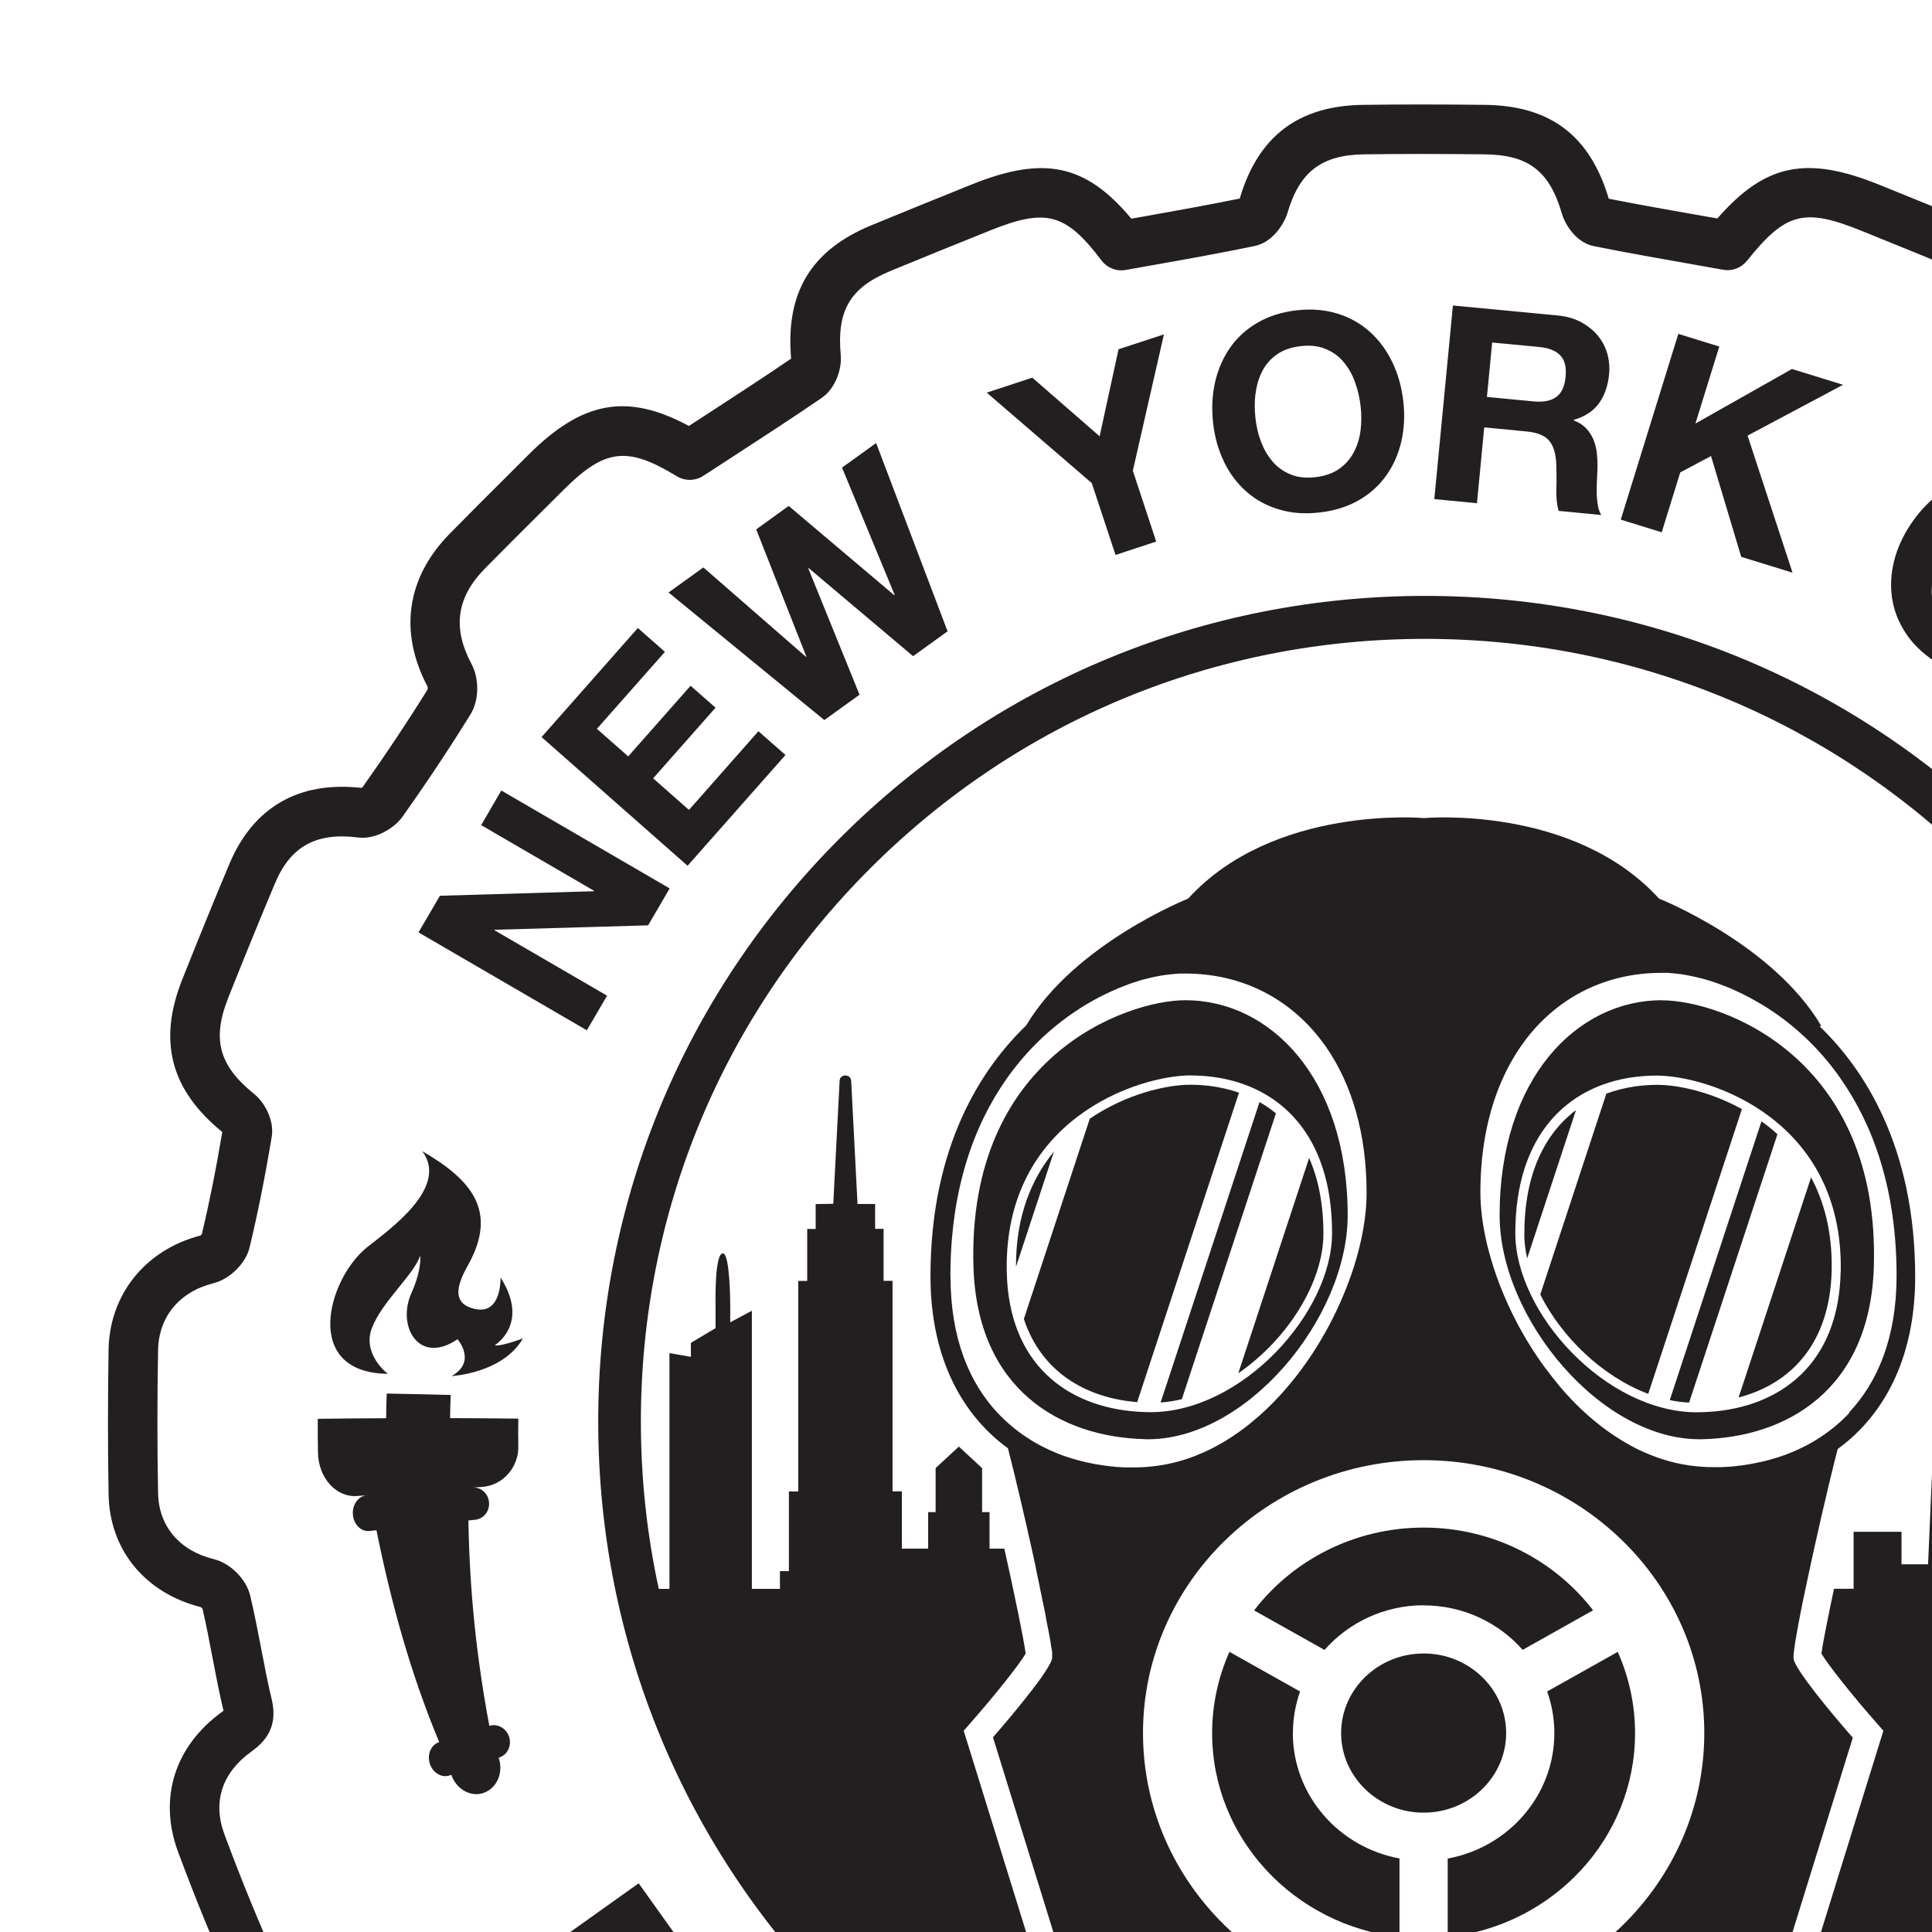 <?xml version="1.0" encoding="UTF-8"?>
<svg id="Layer_4" data-name="Layer 4" xmlns="http://www.w3.org/2000/svg" version="1.1" viewBox="0 0 192 192">
  <defs>
    <style>
      .cls-1 {
        fill: #231f20;
        stroke-width: 0px;
      }
    </style>
  </defs>
  <polygon class="cls-1" points="60.33 98.95 49.13 92.44 49.15 92.4 64.41 91.96 66.55 88.29 49.82 78.56 47.82 82 59.04 88.53 59.01 88.57 43.72 89.02 41.59 92.66 58.32 102.39 60.33 98.95"/>
  <polygon class="cls-1" points="78.06 75.03 75.37 72.67 68.47 80.49 64.91 77.35 71.11 70.33 68.63 68.15 62.43 75.17 59.32 72.43 66.08 64.78 63.39 62.41 53.82 73.25 68.33 86.04 78.06 75.03"/>
  <polygon class="cls-1" points="85.42 69.04 80.33 56.49 80.37 56.46 90.74 65.21 94.17 62.74 87.07 44.03 83.68 46.47 88.91 59.12 88.87 59.15 78.38 50.28 75.15 52.61 80.13 65.24 80.09 65.27 69.9 56.39 66.44 58.88 81.92 71.56 85.42 69.04"/>
  <polygon class="cls-1" points="110.86 55.15 114.9 53.82 112.58 46.78 115.67 33.23 111.16 34.71 109.28 43.36 102.59 37.53 98.06 39.02 108.5 48.01 110.86 55.15"/>
  <path class="cls-1" d="M121.64,45.9c.57,1.16,1.31,2.15,2.22,2.95.91.81,1.98,1.4,3.22,1.77,1.23.38,2.59.48,4.06.31,1.49-.17,2.79-.58,3.9-1.22,1.11-.64,2.02-1.46,2.72-2.45.71-.99,1.2-2.11,1.5-3.37.29-1.26.36-2.59.2-3.99-.16-1.44-.53-2.74-1.1-3.92-.57-1.18-1.31-2.18-2.22-3-.91-.82-1.98-1.43-3.21-1.81s-2.59-.5-4.08-.33c-1.47.17-2.77.58-3.88,1.23-1.12.65-2.03,1.48-2.73,2.49-.7,1.01-1.2,2.15-1.49,3.43-.29,1.28-.35,2.63-.19,4.07.16,1.4.52,2.68,1.09,3.84ZM124.78,39.1c.1-.81.32-1.55.66-2.21.34-.66.82-1.22,1.45-1.66.62-.44,1.41-.72,2.36-.83.95-.11,1.78-.02,2.49.28.71.29,1.3.72,1.78,1.29.48.57.87,1.24,1.14,2.01.28.77.47,1.57.56,2.42.09.81.09,1.6-.01,2.38-.1.78-.32,1.5-.67,2.16-.34.66-.83,1.21-1.45,1.65-.62.44-1.41.72-2.36.83-.95.11-1.78.02-2.49-.28-.71-.29-1.3-.72-1.78-1.28-.48-.56-.86-1.22-1.14-1.95-.28-.74-.46-1.52-.55-2.32-.1-.84-.1-1.67,0-2.48Z"/>
  <path class="cls-1" d="M147.49,42.47l4.24.41c1.06.1,1.8.41,2.23.92.42.51.66,1.28.7,2.3.03.78.04,1.6.01,2.45-.03.85.05,1.59.22,2.22l4.24.41c-.17-.29-.29-.63-.35-1.03-.06-.4-.1-.81-.1-1.25,0-.44,0-.86.03-1.28.02-.41.04-.78.05-1.08.01-.49-.01-.98-.06-1.47-.05-.49-.17-.95-.34-1.38-.18-.42-.42-.8-.74-1.13-.31-.33-.72-.59-1.23-.78v-.05c1.13-.33,1.96-.88,2.52-1.66.56-.78.89-1.74,1-2.87.07-.74,0-1.44-.19-2.1-.2-.66-.52-1.26-.97-1.79-.45-.53-1.01-.97-1.67-1.32-.66-.35-1.43-.56-2.3-.64l-10.39-.99-1.85,19.24,4.24.41.72-7.52ZM148.3,34.04l4.64.44c.97.09,1.68.37,2.12.84.45.47.62,1.17.53,2.1-.09.97-.4,1.65-.93,2.03-.53.39-1.28.53-2.25.44l-4.64-.44.52-5.42Z"/>
  <polygon class="cls-1" points="166.98 46.95 170.04 45.32 173.04 55.34 178.14 56.91 173.67 43.29 183.16 38.24 178.08 36.67 168.49 42.09 170.86 34.44 166.79 33.18 161.07 51.64 165.14 52.9 166.98 46.95"/>
  <path class="cls-1" d="M189.36,62.88c.7,1.08,1.67,2.03,2.91,2.85.99.66,2,1.11,3.03,1.36,1.03.25,2.04.29,3.04.13,1-.16,1.95-.52,2.87-1.09.92-.56,1.75-1.32,2.51-2.27l-3.43-2.27c-.86.99-1.81,1.62-2.86,1.87-1.05.26-2.12.03-3.2-.69-.8-.53-1.37-1.13-1.72-1.81-.35-.68-.53-1.39-.54-2.13,0-.74.12-1.48.39-2.23.27-.74.62-1.45,1.07-2.13.47-.71,1-1.34,1.6-1.9.6-.56,1.24-.98,1.93-1.27.69-.29,1.42-.4,2.18-.34.76.06,1.54.36,2.34.89.44.29.81.64,1.11,1.04.3.41.53.84.67,1.31.15.47.21.94.2,1.41-.01.48-.13.94-.34,1.39l3.43,2.27c.51-1,.81-2,.88-2.99.07-.99-.04-1.94-.34-2.84-.3-.9-.76-1.74-1.38-2.52-.62-.78-1.38-1.46-2.26-2.05-1.24-.82-2.49-1.34-3.77-1.55-1.28-.22-2.51-.17-3.69.15-1.19.32-2.3.87-3.35,1.66-1.05.79-1.97,1.79-2.77,2.99-.78,1.17-1.33,2.39-1.64,3.64-.31,1.25-.38,2.48-.2,3.68.18,1.2.62,2.34,1.32,3.42Z"/>
  <polygon class="cls-1" points="204.26 74.7 217.19 60.32 214.03 57.48 201.09 71.86 204.26 74.7"/>
  <polygon class="cls-1" points="209.45 79.98 212.23 83.19 224.17 72.9 227.96 77.28 230.67 74.94 220.3 62.96 217.59 65.3 221.39 69.68 209.45 79.98"/>
  <polygon class="cls-1" points="219.36 93.1 221.52 96.76 227.92 93 241.84 93.13 239.44 89.05 230.56 89.06 234.85 81.29 232.43 77.18 225.85 89.28 219.36 93.1"/>
  <path class="cls-1" d="M62.74,203.65c.98.63,1.95.9,2.9.8.95-.09,1.89-.47,2.82-1.13.6-.43,1.09-.94,1.46-1.52.37-.58.61-1.22.72-1.9.11-.69.07-1.39-.1-2.12-.18-.73-.52-1.44-1.02-2.15l-6.05-8.47-15.73,11.21,2.47,3.45,6.15-4.38,2.47,3.45c.62.86.87,1.62.76,2.28-.11.65-.53,1.33-1.27,2.03-.57.54-1.18,1.07-1.84,1.61-.66.54-1.17,1.08-1.53,1.62l2.47,3.45c.11-.32.29-.63.54-.94.26-.31.55-.6.88-.89.33-.29.65-.56.98-.81.33-.26.61-.48.85-.67.37-.31.73-.65,1.07-1.01.34-.36.61-.75.81-1.16.21-.41.33-.84.37-1.29.04-.45-.03-.93-.22-1.44l.04-.03ZM61.51,199.48l-2.7-3.78,4.43-3.15,2.7,3.78c.57.79.82,1.51.76,2.15-.06.64-.47,1.24-1.24,1.78-.79.57-1.51.78-2.14.63-.64-.15-1.24-.61-1.8-1.4Z"/>
  <path class="cls-1" d="M83.58,210.48l-8.12,8.85c-.97,1.06-1.9,1.65-2.79,1.76-.88.11-1.88-.35-3-1.37-.64-.58-1.07-1.14-1.28-1.66-.21-.53-.3-1.03-.25-1.51.05-.48.21-.94.49-1.37.27-.43.59-.84.94-1.23l8.12-8.85-3.13-2.86-8.12,8.85c-1.78,1.94-2.57,3.86-2.36,5.75.2,1.9,1.27,3.73,3.2,5.49,1.9,1.74,3.82,2.63,5.76,2.68,1.94.05,3.79-.89,5.56-2.82l8.12-8.85-3.13-2.86Z"/>
  <path class="cls-1" d="M98.01,228.68c.71-.33,1.31-.92,1.81-1.75.46-.78.72-1.5.77-2.18.06-.68-.06-1.32-.33-1.91-.28-.59-.7-1.15-1.27-1.67-.57-.52-1.25-1.02-2.04-1.49l-7.83-4.62-9.84,16.6,8.06,4.76c.75.44,1.53.78,2.34,1.01.82.23,1.62.32,2.4.26.78-.06,1.52-.3,2.21-.72.69-.42,1.28-1.05,1.78-1.89.61-1.04.89-2.08.82-3.11-.07-1.03-.53-2-1.38-2.9.96.08,1.79-.04,2.5-.37ZM92.54,232.7c-.26.43-.54.75-.86.94-.31.19-.64.3-.99.31-.35.01-.7-.04-1.07-.16-.37-.12-.73-.29-1.09-.5l-3.91-2.31,2.7-4.56,3.98,2.35c.79.47,1.32,1.03,1.59,1.68.27.65.15,1.4-.36,2.25ZM94.39,226.6c-.6.06-1.23-.1-1.88-.48l-3.7-2.19,2.3-3.88,3.42,2.02c.33.19.63.41.9.64.27.23.48.49.63.77.15.28.22.58.22.91,0,.33-.13.69-.36,1.08-.41.7-.92,1.08-1.52,1.14Z"/>
  <path class="cls-1" d="M117.6,229.5c-.39-.52-.92-.99-1.58-1.38-.66-.4-1.43-.75-2.3-1.04l-8.6-2.94-6.26,18.25,8.86,3.03c.82.28,1.65.45,2.5.51.85.06,1.64-.02,2.4-.24.75-.22,1.42-.6,2.01-1.16.59-.55,1.04-1.29,1.36-2.2.39-1.14.45-2.21.17-3.21-.28-1-.92-1.85-1.94-2.56.95-.11,1.75-.4,2.37-.87.63-.47,1.1-1.17,1.42-2.09.29-.85.4-1.62.31-2.29-.08-.68-.32-1.28-.71-1.8ZM112.03,240.72c-.16.48-.38.84-.65,1.09-.27.25-.57.42-.9.51-.33.09-.69.11-1.08.06-.39-.05-.77-.14-1.17-.27l-4.3-1.47,1.72-5.01,4.38,1.5c.87.3,1.5.74,1.89,1.32.39.58.43,1.34.11,2.28ZM113.87,232.95c-.26.77-.68,1.24-1.26,1.43-.58.18-1.22.15-1.94-.09l-4.07-1.39,1.46-4.27,3.76,1.29c.36.12.69.27,1.01.44.31.17.57.38.77.62.2.24.33.52.4.85.06.32.02.7-.13,1.12Z"/>
  <polygon class="cls-1" points="120.06 248.83 134.59 250.78 135.07 247.25 124.74 245.86 125.37 241.18 134.65 242.42 135.09 239.15 125.81 237.91 126.36 233.81 136.47 235.17 136.95 231.63 122.62 229.72 120.06 248.83"/>
  <path class="cls-1" d="M156.32,247.81c-.07-.43-.13-.85-.17-1.26-.04-.41-.08-.77-.12-1.07-.07-.48-.16-.97-.29-1.44-.13-.48-.31-.91-.55-1.31-.24-.39-.54-.72-.9-1-.36-.28-.81-.47-1.34-.58v-.05c1.05-.5,1.79-1.18,2.22-2.03.43-.86.61-1.85.54-2.98-.05-.74-.22-1.42-.52-2.04-.3-.62-.71-1.16-1.24-1.62-.53-.46-1.14-.8-1.85-1.04-.71-.24-1.5-.33-2.36-.28l-10.4.64,1.18,19.25,4.24-.26-.46-7.52,4.24-.26c1.06-.06,1.84.12,2.34.56.5.44.85,1.16,1.05,2.15.15.77.29,1.57.39,2.41.11.84.29,1.56.57,2.16l4.24-.26c-.22-.26-.38-.58-.51-.96-.12-.38-.22-.78-.29-1.21ZM150.89,239.13c-.46.46-1.18.72-2.15.78l-4.65.28-.33-5.42,4.65-.28c.97-.06,1.71.11,2.23.5.51.39.8,1.06.86,1.99.06.97-.14,1.69-.6,2.15Z"/>
  <path class="cls-1" d="M182.01,235.14c.3,1.27.25,2.41-.15,3.4-.41,1-1.22,1.73-2.43,2.18-.9.33-1.72.45-2.48.33-.75-.11-1.43-.38-2.04-.81-.6-.43-1.13-.97-1.58-1.62-.45-.65-.81-1.35-1.1-2.11-.3-.79-.5-1.59-.6-2.4-.1-.81-.07-1.58.1-2.3.17-.73.5-1.38,1-1.96.5-.58,1.19-1.04,2.09-1.37.49-.18.99-.28,1.5-.28.51,0,.99.06,1.46.22s.88.38,1.26.67c.38.29.69.65.93,1.08l3.85-1.44c-.51-1-1.15-1.82-1.91-2.46-.76-.64-1.59-1.1-2.5-1.39-.91-.28-1.86-.41-2.85-.36-.99.05-1.99.25-2.99.63-1.39.52-2.54,1.23-3.46,2.13-.92.9-1.6,1.93-2.04,3.07-.44,1.14-.64,2.37-.62,3.68.03,1.31.3,2.63.8,3.98.49,1.32,1.16,2.47,1.99,3.46.83.99,1.79,1.76,2.86,2.32,1.08.56,2.26.87,3.55.94,1.29.07,2.62-.16,4.01-.68,1.11-.42,2.07-.97,2.88-1.65.8-.69,1.43-1.48,1.88-2.38.45-.9.72-1.89.8-2.95.08-1.07-.04-2.19-.36-3.36l-3.85,1.44Z"/>
  <polygon class="cls-1" points="195.49 232.51 187.23 219.12 183.61 221.35 193.74 237.77 205.38 230.62 203.51 227.58 195.49 232.51"/>
  <path class="cls-1" d="M208.81,202.05l-3.13,2.87,8.14,8.82c.98,1.06,1.48,2.03,1.52,2.92.03.89-.51,1.85-1.62,2.87-.64.59-1.23.97-1.77,1.13-.54.17-1.05.21-1.53.12-.47-.09-.92-.29-1.32-.6-.41-.31-.79-.66-1.14-1.04l-8.14-8.82-3.13,2.87,8.14,8.82c1.78,1.94,3.63,2.88,5.54,2.84,1.91-.04,3.83-.95,5.75-2.72,1.9-1.74,2.95-3.58,3.17-5.5.21-1.92-.57-3.84-2.34-5.77l-8.14-8.82Z"/>
  <path class="cls-1" d="M231.28,194.62c-.98-.7-2-1.06-3.03-1.08-1.04-.02-2.04.35-3.01,1.12.17-.95.11-1.79-.16-2.52-.27-.74-.81-1.39-1.6-1.95-.73-.52-1.44-.84-2.11-.95-.67-.11-1.32-.06-1.93.17s-1.21.6-1.78,1.12c-.57.52-1.13,1.16-1.66,1.9l-5.28,7.39,15.73,11.21,5.44-7.61c.5-.7.9-1.45,1.21-2.24.3-.79.45-1.58.46-2.36,0-.78-.17-1.53-.53-2.25-.36-.72-.94-1.36-1.73-1.93ZM215.86,198.27l2.31-3.23c.22-.31.46-.59.71-.84.26-.25.53-.44.82-.56.29-.13.6-.17.93-.14.33.04.68.19,1.05.45.66.47,1,1.01,1.01,1.61.01.61-.2,1.22-.65,1.83l-2.5,3.5-3.68-2.62ZM229.45,200.92c-.15.35-.35.7-.59,1.04l-2.64,3.7-4.32-3.08,2.69-3.76c.53-.75,1.14-1.23,1.8-1.43.67-.21,1.41-.03,2.22.55.41.29.7.6.86.93.17.33.24.66.23,1.01-.01.34-.1.69-.25,1.05Z"/>
  <path class="cls-1" d="M49.55,174.68s.1-.03.14-.05c.78-.29,1.18-1.2.9-2.04-.28-.84-1.14-1.33-1.93-1.08,0,0-.02,0-.03,0-1.28-6.8-1.97-13.48-2.08-20.41.23-.02.45-.05.68-.07.83-.08,1.44-.85,1.37-1.72-.07-.87-.78-1.53-1.62-1.48.31-.02.62-.04.93-.06,2.06-.15,3.63-1.94,3.6-4.02-.02-.92-.02-1.85,0-2.77-2.26-.03-4.52-.04-6.78-.05,0-.77.03-1.53.06-2.3-2.12-.06-4.24-.1-6.36-.14-.03.82-.05,1.63-.06,2.45-2.26.01-4.52.03-6.79.06-.01,1.12,0,2.25.02,3.37.05,2.56,1.86,4.48,3.92,4.3.31-.02.62-.05.93-.07-.83.06-1.46.93-1.38,1.92.08,1,.83,1.72,1.66,1.63.23-.03.45-.05.68-.08,1.46,7.22,3.4,14.26,6.24,21.07,0,0-.02,0-.03,0-.79.26-1.2,1.22-.9,2.15.31.92,1.2,1.43,1.99,1.14.05-.02.1-.04.14-.05.52,1.5,2.03,2.28,3.31,1.76,1.28-.52,1.89-2.06,1.39-3.47Z"/>
  <path class="cls-1" d="M38.52,136.51s-2.57-1.94-1.55-4.56c1.02-2.62,4.15-5.27,4.79-7.16,0,0,.19,1.35-.88,3.73-1.47,3.27.75,7.2,4.59,4.57,0,.02,1.96,2.23-.59,3.66.02,0,5.08-.26,7.09-3.74,0,0-2.14.81-2.8.69.02-.06,3.51-2.11.58-6.74-.02,0,.14,3.64-2.46,3.14-2.61-.51-1.75-2.64-.78-4.37,2.96-5.3.47-8.42-4.55-11.33,2.73,3.63-3.37,7.86-5.49,9.56-3.9,3.13-6.5,12.45,2.04,12.57Z"/>
  <path class="cls-1" d="M244.66,140.95c0-.82-.03-1.63-.06-2.45-2.12.04-4.24.09-6.36.14.03.77.05,1.54.06,2.3-2.26,0-4.52.02-6.78.05.01.92.01,1.85,0,2.77-.03,2.08,1.53,3.87,3.6,4.02.31.02.62.04.93.06-.83-.05-1.55.61-1.62,1.48-.07.87.54,1.64,1.37,1.72.23.02.45.04.68.07-.11,6.93-.8,13.61-2.08,20.41,0,0-.02,0-.03,0-.8-.25-1.65.23-1.93,1.08-.28.84.12,1.76.9,2.04.05.02.1.03.14.05-.49,1.41.11,2.96,1.39,3.47,1.28.52,2.79-.26,3.31-1.76.05.02.1.03.14.05.78.29,1.68-.22,1.99-1.14.31-.92-.1-1.89-.9-2.15,0,0-.02,0-.03,0,2.83-6.82,4.77-13.85,6.24-21.07.23.03.45.05.68.08.83.1,1.58-.63,1.66-1.63.08-1-.55-1.86-1.38-1.92.31.02.62.05.93.07,2.06.18,3.87-1.73,3.92-4.3.02-1.12.03-2.25.02-3.37-2.26-.03-4.52-.05-6.79-.06Z"/>
  <path class="cls-1" d="M241.07,114.39c-5.01,2.91-7.51,6.03-4.55,11.33.97,1.73,1.83,3.86-.78,4.37-2.59.51-2.43-3.13-2.46-3.14-2.93,4.63.56,6.68.58,6.74-.66.12-2.8-.7-2.8-.69,2.01,3.48,7.08,3.75,7.09,3.74-2.55-1.43-.58-3.63-.59-3.66,3.84,2.63,6.06-1.3,4.59-4.57-1.07-2.38-.88-3.73-.88-3.73.64,1.89,3.76,4.54,4.79,7.16,1.02,2.62-1.55,4.58-1.55,4.56,8.55-.12,5.94-9.43,2.04-12.57-2.12-1.7-8.22-5.93-5.49-9.56Z"/>
  <path class="cls-1" d="M223.81,141.26c0-21.91-8.55-42.52-24.07-58.01-15.52-15.49-36.16-24.03-58.11-24.03s-42.59,8.53-58.11,24.03c-15.52,15.5-24.07,36.1-24.07,58.01s8.55,42.52,24.07,58.01c15.52,15.49,36.16,24.03,58.11,24.03s42.59-8.53,58.11-24.03c15.52-15.5,24.07-36.1,24.07-58.01ZM197.59,96.32c-.63,0-.73,8.68-.73,9.03-1.37.11-2.09.8-2.09,1.62h-1.06l-2.1,48.49h-2.64v-3.23h-4.76v5.66h-1.95c-.62,2.94-1.11,5.39-1.25,6.44.69,1.17,3.11,4.19,5.19,6.56l.97,1.11-.44,1.41-7.12,22.97-.47,1.51-1.56.29-7.12,1.34-.31.06-.31-.02s-.52-.03-1.37-.03c-2,0-7.08.16-11.09,1.61-4.68,1.69-11.94,3.52-15.51,3.52-.14,0-.27,0-.4,0-.13,0-.26,0-.4,0-3.56,0-10.82-1.83-15.51-3.52-4.02-1.45-9.1-1.61-11.09-1.61-.85,0-1.36.03-1.37.03l-.31.02-.31-.06-7.12-1.34-1.56-.29-.47-1.51-7.12-22.97-.44-1.41.97-1.11c2.08-2.37,4.5-5.39,5.19-6.56-.2-1.5-1.1-5.86-2.12-10.43h-1.47v-3.63h-.74v-4.37l-2.31-2.14-2.31,2.14v4.37h-.74v3.63h-2.61v-5.69h-.93v-20.92h-.89v-5.17h-.84v-2.47h-1.75s-.63-12.23-.63-12.23c-.02-.72-1.14-.72-1.15,0l-.63,12.21-1.75.03v2.47h-.84v5.17h-.89v20.92h-.93v7.92h-.89v1.76h-2.79v-27.64l-2.15,1.15v-1.66c0-.36-.03-5.19-.73-5.19-.83,0-.73,4.83-.73,5.19v2.24l-2.45,1.46v1.39l-2.13-.37v23.43h-1.06c-1.18-5.41-1.78-10.98-1.78-16.64,0-20.77,8.1-40.3,22.82-54.99,14.71-14.69,34.28-22.78,55.09-22.78s40.37,8.09,55.09,22.78c14.71,14.69,22.82,34.22,22.82,54.99,0,5.66-.61,11.24-1.78,16.64h-.62v-11.11h-1.09v-10.95h-.74c0-2.05-1.66-3.7-3.7-3.7s-3.7,1.66-3.7,3.7h-.74v10.95h-1.09v11.11h-2.4l-2.2-50.92h-1.06c0-.83-.72-1.51-2.09-1.62,0-.36-.13-9.03-.73-9.03Z"/>
  <path class="cls-1" d="M180.99,101.93s-.02-.01-.02-.02c-4.83-8.14-16.1-12.61-16.1-12.61-8.52-9.35-23.35-8-23.35-8,0,0-14.92-1.35-23.44,8,0,0-11.26,4.47-16.1,12.61,0,0-.01.01-.02.02-4.33,4.17-9.49,11.86-9.49,24.89,0,6.95,2.31,12.58,6.67,16.3.33.28.68.55,1.03.81.7,2.72,1.57,6.43,2.36,9.98.14.65.29,1.3.42,1.94,0,0,0,.02,0,.03.03.14.06.29.09.43,0,.02,0,.04.01.05.03.13.06.27.08.4,0,.03.01.06.02.08.03.13.05.25.08.38,0,.03.01.07.02.1.02.12.05.23.07.35,0,.04.02.08.02.12.02.11.05.22.07.33,0,.04.02.08.03.13.02.1.04.2.06.3.01.05.02.1.03.15.02.1.04.2.06.3,0,.04.02.09.03.13.02.1.04.2.06.3,0,.04.02.09.03.13.02.1.04.19.06.29,0,.04.02.09.03.13.02.09.03.17.05.26.01.05.02.1.03.16.02.08.03.15.04.23.01.06.02.12.03.17.01.07.03.14.04.21.01.06.02.11.03.17.01.07.03.14.04.21,0,.05.02.1.03.14.01.07.03.14.04.21,0,.05.02.09.03.14.01.07.03.13.04.2,0,.05.02.09.03.14.01.06.02.12.03.18,0,.05.02.09.03.14.01.06.02.11.03.17,0,.05.02.09.02.14,0,.05.02.1.03.15,0,.04.02.09.02.13,0,.05.02.1.02.14,0,.04.01.08.02.12,0,.04.01.09.02.13,0,.04.01.08.02.12,0,.04.01.08.02.11,0,.04.01.07.02.11,0,.04.01.07.02.11,0,.03,0,.06.01.09,0,.03,0,.07.01.1,0,.03,0,.06.01.09,0,.03,0,.05,0,.08,0,.03,0,.06,0,.09,0,.02,0,.04,0,.06,0,.03,0,.05,0,.07,0,.02,0,.03,0,.05,0,.02,0,.04,0,.07,0,.01,0,.02,0,.03,0,.03,0,.05,0,.07,0,.04-.01.09-.03.14-.46,1.6-5.85,7.74-5.85,7.74l7.12,22.97,7.12,1.34s0,0,.02,0c0,0,.02,0,.02,0,.01,0,.03,0,.05,0,.01,0,.03,0,.04,0,.02,0,.05,0,.08,0,.02,0,.04,0,.06,0,.03,0,.07,0,.1,0,.02,0,.05,0,.08,0,.04,0,.08,0,.12,0,.03,0,.06,0,.1,0,.05,0,.09,0,.15,0,.04,0,.07,0,.11,0,.05,0,.11,0,.17,0,.04,0,.08,0,.13,0,.06,0,.12,0,.19,0,.04,0,.09,0,.13,0,.14,0,.29,0,.44,0,.03,0,.06,0,.09,0,.13,0,.27,0,.41,0,.04,0,.09,0,.13,0,.17,0,.35,0,.54.02.02,0,.05,0,.08,0,.17,0,.34.01.51.02.05,0,.11,0,.16,0,.2.01.41.02.62.03,0,0,0,0,0,0,.21.01.43.03.65.05.06,0,.12,0,.18.01.2.02.4.03.6.05.03,0,.07,0,.1,0,.23.02.46.05.69.07.06,0,.13.01.19.02.2.02.39.05.59.07.05,0,.1.01.15.02.24.03.48.07.73.11.06,0,.12.02.17.03.2.03.41.07.61.1.06.01.12.02.18.03.25.05.5.09.74.15.05.01.1.02.15.03.21.04.42.09.63.14.06.02.13.03.19.05.25.06.5.12.74.19.03,0,.06.02.09.03.22.06.44.13.65.19.06.02.13.04.19.06.24.08.49.16.73.25.15.05.3.11.46.16.03.01.07.02.1.03.12.04.24.08.36.13.05.02.11.04.16.05.1.04.21.07.32.11.06.02.13.04.19.06.1.03.19.06.29.1.07.02.14.05.21.07.1.03.19.06.29.09.07.02.15.05.22.07.09.03.19.06.28.09.08.02.15.05.23.07.09.03.19.06.28.09.08.02.15.04.23.07.1.03.19.06.29.09.08.02.15.04.23.07.1.03.19.05.29.08.08.02.16.05.24.07.09.03.19.05.28.08.08.02.17.05.25.07.09.03.18.05.28.07.08.02.17.04.25.07.09.02.18.05.28.07.08.02.17.04.25.07.09.02.18.05.27.07.08.02.17.04.25.06.09.02.18.04.27.07.09.02.17.04.26.06.09.02.17.04.26.06.09.02.18.04.26.06.09.02.17.04.26.06.09.02.17.04.25.06.09.02.18.04.26.06.08.02.17.04.25.06.08.02.17.04.25.05.08.02.17.04.25.05.08.02.17.03.25.05.08.02.16.03.24.05.08.02.17.03.25.05.08.02.16.03.24.05.08.02.17.03.25.05.12.02.24.04.35.07.11.02.21.04.32.06.08.01.15.02.22.04.07.01.15.03.22.04.07.01.14.02.22.03.07.01.15.02.22.03.07.01.14.02.2.03.07.01.14.02.21.03.07,0,.13.02.2.03.07,0,.14.02.2.02.06,0,.13.01.19.02.06,0,.13.01.19.02.06,0,.12.01.18.02.06,0,.12.01.18.02.06,0,.11,0,.17.01.06,0,.12,0,.17.01.05,0,.11,0,.16,0,.05,0,.11,0,.16,0,.05,0,.1,0,.15,0,.03,0,.06,0,.09,0,.01,0,.03,0,.04,0,.13,0,.25,0,.36-.01.11,0,.23,0,.36.01.01,0,.03,0,.04,0,.03,0,.06,0,.09,0,.05,0,.1,0,.15,0,.05,0,.11,0,.16,0,.05,0,.1,0,.16,0,.06,0,.12,0,.17-.01.06,0,.11,0,.17-.01.06,0,.12-.01.18-.02.06,0,.12-.01.18-.02.06,0,.13-.01.19-.02.06,0,.13-.01.19-.02.06,0,.13-.02.2-.02.07,0,.13-.02.2-.03.07,0,.14-.02.21-.03.07,0,.14-.02.21-.03.07-.01.14-.02.22-.03.07-.01.14-.02.22-.03.06-.01.13-.02.2-.03.31-.05.64-.11.97-.17.07-.01.14-.03.2-.04.09-.02.18-.03.26-.05.07-.01.15-.03.22-.04.09-.02.18-.04.27-.05.08-.02.15-.03.23-.05.09-.02.18-.04.27-.06.08-.02.16-.03.24-.05.09-.02.18-.04.26-.06.08-.02.16-.04.24-.05.09-.02.18-.04.27-.06.08-.02.16-.04.25-.06.09-.02.18-.04.27-.06.08-.02.16-.04.25-.06.09-.02.18-.04.28-.07.08-.02.17-.04.25-.06.09-.02.18-.05.27-.07.08-.02.17-.04.25-.07.09-.02.18-.05.27-.07.09-.02.17-.04.26-.07.09-.02.18-.05.27-.07.09-.02.17-.05.26-.07.09-.02.18-.05.27-.07.09-.02.17-.05.26-.07.09-.02.17-.05.26-.07.09-.02.18-.05.26-.08.09-.02.17-.05.26-.07.09-.03.18-.05.27-.08.08-.02.17-.05.25-.07.09-.03.18-.05.27-.08.08-.02.16-.05.25-.07.09-.03.18-.05.27-.08.08-.02.16-.05.24-.07.09-.03.17-.06.26-.08.08-.03.16-.05.24-.08.09-.03.18-.06.27-.09.07-.02.14-.05.22-.07.09-.03.19-.06.28-.09.07-.02.13-.04.2-.07.1-.03.2-.07.3-.1.05-.02.11-.04.16-.06.15-.05.3-.11.45-.16.24-.09.48-.17.73-.25.06-.02.13-.04.19-.06.22-.07.43-.13.65-.19.03,0,.06-.02.09-.03.25-.07.5-.13.74-.19.06-.02.13-.03.19-.05.21-.05.42-.1.63-.14.05-.01.1-.02.14-.03.25-.05.5-.1.75-.15.06-.01.12-.02.17-.03.21-.04.41-.07.62-.1.06,0,.11-.02.17-.03.25-.04.49-.07.73-.11.05,0,.1-.01.14-.02.2-.03.4-.05.6-.08.06,0,.12-.01.18-.02.24-.03.47-.05.7-.07.03,0,.06,0,.09,0,.21-.02.41-.04.61-.05.06,0,.12,0,.17-.01.22-.02.44-.03.65-.05h0c.21-.01.42-.02.63-.04.05,0,.11,0,.16,0,.18,0,.35-.02.52-.02.02,0,.05,0,.07,0,.19,0,.37-.01.54-.02.04,0,.09,0,.13,0,.14,0,.28,0,.41,0,.03,0,.06,0,.09,0,.15,0,.3,0,.44,0,.04,0,.09,0,.13,0,.06,0,.13,0,.19,0,.04,0,.09,0,.13,0,.06,0,.11,0,.17,0,.04,0,.08,0,.11,0,.05,0,.1,0,.14,0,.03,0,.07,0,.1,0,.04,0,.08,0,.12,0,.03,0,.05,0,.08,0,.04,0,.07,0,.1,0,.02,0,.04,0,.06,0,.03,0,.05,0,.07,0,.01,0,.03,0,.04,0,.02,0,.03,0,.05,0,0,0,.02,0,.02,0,.01,0,.02,0,.02,0l7.12-1.34,7.12-22.97s-.2-.23-.53-.61c-.11-.13-.23-.27-.37-.43-.14-.16-.28-.33-.44-.52-.16-.18-.32-.38-.49-.58-.08-.1-.17-.21-.26-.31-1.66-2.01-3.72-4.63-3.8-5.43,0-.03,0-.06,0-.1,0,0,0-.02,0-.03,0-.04,0-.09,0-.14,0,0,0-.01,0-.02,0-.06.01-.13.02-.2,0-.01,0-.03,0-.04,0-.07.02-.14.03-.21,0-.01,0-.02,0-.04.01-.09.03-.19.04-.29,0,0,0-.02,0-.02.02-.1.03-.2.05-.31,0-.02,0-.03,0-.05.04-.24.08-.5.14-.78,0-.02,0-.03,0-.05.05-.29.11-.6.17-.93,0-.01,0-.03,0-.04.03-.16.06-.33.1-.51,0,0,0,0,0,0,.04-.18.07-.37.11-.56,0,0,0-.01,0-.02.04-.18.07-.36.11-.55,0-.02,0-.04.01-.05.08-.38.16-.78.24-1.2,0-.03.01-.05.02-.08.04-.2.09-.41.13-.62.94-4.49,2.24-10.19,3.22-13.97.35-.26.7-.53,1.03-.81,4.36-3.72,6.67-9.35,6.67-16.3,0-13.03-5.16-20.72-9.49-24.89ZM94.45,126.82c0-8.54,2.3-14.94,5.57-19.59.17-.24.33-.47.5-.69,0,0,0,0,0,0,2.05-2.73,4.43-4.81,6.83-6.35,0,0,.01,0,.02-.01.79-.5,1.59-.95,2.37-1.33.02,0,.04-.02.06-.03.18-.09.35-.17.53-.25.02,0,.04-.02.06-.03.57-.26,1.14-.49,1.7-.7.03-.01.07-.02.1-.04.15-.05.3-.11.45-.15.04-.01.08-.03.11-.04.16-.05.32-.1.48-.15.02,0,.04-.01.05-.02.18-.05.36-.11.54-.15.01,0,.02,0,.03,0,.16-.04.32-.08.47-.12.05-.01.09-.02.14-.03.12-.03.24-.06.37-.08.05-.01.1-.02.15-.03.12-.03.25-.05.37-.07.04,0,.08-.02.12-.02.16-.03.32-.05.47-.07.02,0,.03,0,.05,0,.14-.02.27-.04.4-.05.05,0,.1,0,.14-.01.1-.01.2-.02.3-.03.05,0,.1,0,.15-.01.1,0,.19-.01.29-.02.04,0,.09,0,.13,0,.13,0,.27,0,.39,0,0,0,0,0,.01,0,5.45,0,10.19,2.34,13.44,6.56.19.25.38.5.56.76,2.53,3.66,4.01,8.57,4.01,14.49,0,2.2-.43,4.68-1.23,7.23-.03.1-.07.21-.1.31-.59,1.79-1.35,3.61-2.28,5.39-.1.18-.19.37-.29.55-.9,1.64-1.93,3.24-3.09,4.72-.37.47-.75.93-1.14,1.38-.03.04-.07.07-.1.11-2.13,2.41-4.6,4.44-7.34,5.79-.49.24-.99.46-1.5.66-.46.18-.92.34-1.39.47-.46.13-.92.25-1.39.34-.32.06-.64.12-.97.16-.42.06-.85.1-1.28.13-.34.02-.69.03-1.04.03-.24,0-.48,0-.73,0-.04,0-.07,0-.11,0-.3-.01-.6-.03-.9-.05-.06,0-.12-.01-.18-.02-.24-.02-.48-.05-.73-.08-.08,0-.16-.02-.23-.03-.24-.03-.47-.07-.71-.11-.07-.01-.14-.02-.2-.03-.28-.05-.56-.11-.84-.17-.02,0-.04,0-.06-.01-.64-.15-1.27-.32-1.9-.53,0,0,0,0-.01,0-.3-.1-.61-.21-.91-.33-.02,0-.04-.01-.05-.02-2.17-.87-4.22-2.18-5.93-4,0,0,0,0,0,.01-2.82-3-4.72-7.41-4.72-13.6ZM141.48,199.35c-15.38,0-27.89-12.17-27.89-27.12s12.51-27.12,27.89-27.12,27.89,12.17,27.89,27.12-12.51,27.12-27.89,27.12ZM183.79,140.42s0,0,0-.01c-1.71,1.82-3.76,3.13-5.93,4-.02,0-.04.02-.06.02-.3.12-.6.23-.9.33,0,0-.01,0-.02,0-.63.21-1.26.39-1.9.53-.02,0-.04,0-.06.01-.28.06-.56.12-.84.17-.07.01-.14.02-.2.04-.24.04-.47.08-.71.11-.08.01-.16.02-.23.03-.24.03-.48.05-.73.08-.06,0-.12.01-.18.02-.3.02-.6.04-.9.05-.04,0-.07,0-.11,0-.24,0-.49.01-.73,0-.35,0-.7,0-1.04-.03h0c-1.8-.1-3.54-.51-5.19-1.17-.37-.15-.73-.3-1.09-.47-.3-.14-.59-.29-.88-.45-.12-.07-.25-.14-.37-.21-1.84-1.04-3.56-2.39-5.12-3.95-.31-.31-.61-.62-.9-.95-.25-.27-.49-.55-.73-.83-.04-.05-.08-.1-.12-.15-.17-.2-.34-.41-.5-.62-.54-.68-1.06-1.38-1.55-2.1-.52-.77-1.01-1.55-1.46-2.35-.21-.36-.41-.73-.6-1.09-1.25-2.39-2.21-4.86-2.82-7.23-.05-.18-.09-.36-.14-.55-.43-1.81-.66-3.56-.66-5.16,0-4.65.91-8.68,2.53-11.96.29-.6.61-1.17.95-1.72.34-.55.7-1.07,1.08-1.57,3.25-4.22,7.99-6.56,13.44-6.56,0,0,0,0,.01,0,.13,0,.26,0,.39,0,.04,0,.09,0,.13,0,.1,0,.19,0,.29.02.05,0,.1,0,.15.01.1,0,.2.02.3.03.05,0,.09,0,.14.01.13.02.27.03.4.05.02,0,.03,0,.05,0,.15.02.31.05.47.08.04,0,.08.01.12.02.12.02.24.04.37.07.05.01.1.02.15.03.12.03.24.05.37.08.04.01.09.02.13.03.16.04.32.08.48.12,0,0,.02,0,.03,0,.18.05.36.1.54.15.02,0,.04.01.06.02.16.05.32.1.48.15.04.01.07.02.11.04.15.05.3.1.45.15.03.01.07.02.1.04.56.2,1.13.43,1.7.7.02,0,.04.02.06.03.18.08.35.16.53.25.02,0,.04.02.06.03.79.39,1.58.83,2.37,1.33,0,0,.01,0,.02.01,2.41,1.53,4.79,3.62,6.83,6.35,0,0,0,0,0,0,.17.23.34.46.5.7h0c3.26,4.65,5.57,11.05,5.57,19.59,0,6.19-1.9,10.6-4.72,13.6Z"/>
  <path class="cls-1" d="M165.15,99.4c-8.4,0-16.12,7.72-16.12,21.37,0,10.23,10.14,22.49,20.15,22.26,8.4-.2,16.67-4.93,17.04-17.15.62-20.83-15.15-26.47-21.07-26.47ZM182.92,126.38c-.18,9.2-6.02,13.44-12.96,13.92-.44.03-.89.05-1.33.05-9.06,0-18.04-9.87-18.04-17.8,0-9.78,5.22-14.61,11.71-15.5.75-.1,1.53-.16,2.31-.16,5.3,0,18.62,4.39,18.32,19.5Z"/>
  <path class="cls-1" d="M113.78,143.03c10.02.24,20.15-12.03,20.15-22.26,0-13.65-7.72-21.37-16.12-21.37-5.92,0-21.69,5.65-21.07,26.47.37,12.23,8.64,16.95,17.04,17.15ZM118.36,106.88c.78,0,1.55.05,2.31.16,6.49.9,11.71,5.73,11.71,15.5,0,7.93-8.98,17.8-18.04,17.8-.45,0-.89-.02-1.33-.05-6.95-.48-12.78-4.72-12.96-13.92-.3-15.11,13.02-19.5,18.32-19.5Z"/>
  <path class="cls-1" d="M128.49,172.23c0-1.45.25-2.83.71-4.13l-7.02-3.94c-1.1,2.48-1.72,5.2-1.72,8.07,0,10.47,8.16,19.11,18.62,20.27v-7.81c-6.02-1.1-10.6-6.27-10.6-12.47Z"/>
  <path class="cls-1" d="M141.48,159.54c3.93,0,7.46,1.72,9.84,4.42l7-3.93c-3.84-4.98-9.96-8.22-16.84-8.22s-13.02,3.24-16.85,8.23l7,3.93c2.38-2.71,5.92-4.44,9.85-4.44Z"/>
  <path class="cls-1" d="M149.68,172.23c0-4.36-3.68-7.91-8.2-7.91s-8.2,3.55-8.2,7.91,3.68,7.91,8.2,7.91,8.2-3.55,8.2-7.91Z"/>
  <path class="cls-1" d="M153.75,168.08c.46,1.3.72,2.69.72,4.15,0,6.2-4.57,11.37-10.6,12.47v7.81c10.47-1.16,18.62-9.8,18.62-20.27,0-2.87-.62-5.6-1.72-8.08l-7.02,3.94Z"/>
  <path class="cls-1" d="M164.72,107.81c-.74,0-1.47.05-2.18.15-1,.14-1.97.38-2.9.72l-6.57,19.97c2.13,4.25,6.18,8.16,10.73,9.87l9.31-28.3c-3.14-1.73-6.38-2.41-8.39-2.41Z"/>
  <path class="cls-1" d="M182.03,126.22c.07-3.73-.73-6.76-2.05-9.21l-7.2,21.87c5.16-1.34,9.1-5.34,9.25-12.67Z"/>
  <path class="cls-1" d="M175.05,111.45l-9.11,27.69c.63.13,1.27.22,1.92.25l8.78-26.67c-.51-.47-1.04-.89-1.58-1.28Z"/>
  <path class="cls-1" d="M151.48,122.6c0,.8.1,1.62.29,2.45l4.85-14.73c-3.09,2.33-5.13,6.33-5.13,12.28Z"/>
  <path class="cls-1" d="M113.01,139.35l10.12-30.76c-.85-.3-1.75-.51-2.67-.64-.71-.1-1.44-.15-2.18-.15-2.36,0-6.39.92-9.98,3.38l-6.55,19.9c1.74,5.27,6.16,7.85,11.26,8.26Z"/>
  <path class="cls-1" d="M131.52,122.6c0-2.98-.52-5.48-1.42-7.52l-7.04,21.39c4.87-3.35,8.46-9,8.46-13.88Z"/>
  <path class="cls-1" d="M117.45,139.05l9.35-28.4c-.51-.43-1.06-.8-1.63-1.13l-9.83,29.86c.71-.05,1.41-.17,2.11-.33Z"/>
  <path class="cls-1" d="M100.97,125.89l3.77-11.45c-2.24,2.73-3.8,6.46-3.77,11.45Z"/>
  <path class="cls-1" d="M272.37,134.07c-.1-5.66-3.85-10.15-9.33-11.2,0-.03-.01-.07-.02-.11-.26-1.49-.56-2.98-.84-4.42-.37-1.88-.76-3.82-1.06-5.72.02-.07.06-.16.1-.22,4.63-3.71,6.14-8.86,4.13-14.13-1.68-4.4-3.48-8.81-5.36-13.11-2.19-5.01-7.05-7.66-12.7-6.93-.07-.02-.16-.06-.22-.1-1.25-1.75-2.46-3.59-3.63-5.36-.93-1.4-1.88-2.86-2.86-4.27-.04-.05-.07-.1-.09-.14.01-.02.03-.05.05-.08,3-5.14,2.27-10.79-1.96-15.12-2.56-2.62-5.15-5.2-7.66-7.68-5.67-5.63-9.78-6.5-16.25-3.15-.55-.36-1.1-.72-1.66-1.07-2.77-1.79-5.63-3.65-8.37-5.55-.05-.11-.09-.26-.09-.32.51-6-2.2-10.58-7.63-12.87-2.51-1.06-5.07-2.1-7.55-3.1-.82-.33-1.64-.66-2.46-1-7.31-2.98-11.44-2.21-16.24,3.29-.53-.09-1.06-.19-1.6-.28-3.02-.53-6.14-1.08-9.19-1.68-1.88-6.28-5.8-9.25-12.31-9.33-4.38-.05-8.35-.05-12.14,0-6.4.09-10.4,3.13-12.22,9.29,0,0,0,.01,0,.02-3.05.62-6.17,1.18-9.19,1.72-.53.09-1.06.19-1.59.28-4.54-5.44-8.7-6.27-15.83-3.41-3.4,1.37-6.72,2.71-10.01,4.07-6,2.48-8.54,6.69-7.97,13.25,0,0,0,0,0,0-2.86,1.95-5.82,3.87-8.68,5.73-.49.32-.99.64-1.48.96-6.16-3.31-10.59-2.47-15.93,2.85l-1.83,1.83c-1.97,1.96-4.01,3.99-6,6.02-4.3,4.37-5.08,9.77-2.21,15.21.02.08.02.2,0,.28-1.92,3.1-4.03,6.28-6.46,9.71-.03.02-.07.05-.11.07-6.23-.7-10.76,1.92-13.13,7.57-1.43,3.4-2.91,7.03-4.66,11.42-2.46,6.16-1.2,11,3.96,15.21-.63,3.75-1.3,7.08-2.03,10.15-.04.05-.1.1-.15.14-5.45,1.41-9.02,5.84-9.12,11.31-.08,4.95-.08,9.8,0,14.41.1,5.52,3.62,9.8,9.18,11.21.05.04.11.1.15.15.38,1.6.69,3.26,1,4.88.33,1.72.67,3.5,1.09,5.26-.03.02-.06.05-.1.08-4.74,3.4-6.39,8.61-4.42,13.93,1.75,4.72,3.66,9.38,5.68,13.84,2.19,4.84,7.58,7.48,12.8,6.29,0,0,0,.01,0,.02.96,1.51,1.96,3,2.93,4.45,1.15,1.72,2.34,3.49,3.44,5.26,0,.08,0,.2,0,.27-2.95,5.49-2.23,10.9,2.01,15.24,2.74,2.8,5.66,5.72,8.94,8.92,4.49,4.39,9.59,5.02,15.16,1.87.07,0,.17,0,.24.01,1.7,1.06,3.41,2.2,5.06,3.31,1.45.98,2.96,1.99,4.48,2.95.16.1.25.17.31.22,0,.05,0,.11-.02.2-.79,6.39,1.75,10.72,7.77,13.25,3.35,1.4,6.98,2.88,11.42,4.65,5.86,2.33,10.98.86,14.79-4.22,0,0,.01-.01.02-.02,3.06.57,6.15,1.23,9.15,1.87.47.1.95.2,1.42.3,1.67,6.37,5.82,9.37,12.94,9.41,2.21.01,4.17.02,5.97.02s3.51,0,5.14-.02c6.83-.05,10.93-3.14,12.5-9.43.53-.11,1.06-.22,1.58-.33,3.09-.64,6.02-1.24,8.98-1.76.02,0,.04.02.06.03,3.95,5.09,8.98,6.46,14.95,4.08,3.73-1.49,7.42-3.01,11.18-4.57,5.86-2.43,8.39-6.58,7.94-13.07.02-.14.12-.39.21-.5,2.83-2.06,5.98-4.17,9.62-6.46.02,0,.05,0,.08,0,5.61,3.23,10.78,2.57,15.37-1.94,2.74-2.7,5.5-5.46,8.16-8.14l.22-.23c4.67-4.69,5.45-9.84,2.35-15.74,0-.04,0-.09,0-.13,2.07-3.28,4.24-6.51,6.46-9.63.03-.02.06-.03.09-.04,6.12.78,10.77-1.83,13.12-7.38,1.93-4.56,3.49-8.34,4.88-11.89,2.32-5.9.94-10.94-4.1-14.97.63-3.75,1.3-7.07,2.04-10.15.05-.05.12-.12.17-.16,5.55-1.44,9.06-5.74,9.16-11.24.09-4.7.09-9.55,0-14.41ZM267.43,148.39c-.06,3.31-2.08,5.71-5.54,6.58-1.64.41-3.22,1.99-3.61,3.59-.8,3.33-1.52,6.92-2.2,10.98-.28,1.66.71,3.45,1.78,4.29,3.43,2.71,4.2,5.42,2.65,9.36-1.38,3.51-2.92,7.25-4.83,11.77-1.49,3.51-4.13,4.94-8.09,4.4-1.59-.22-3.56.64-4.5,1.95-2.34,3.27-4.63,6.68-6.79,10.12-.85,1.35-.93,3.43-.18,4.83,2.16,4.05,1.76,6.88-1.42,10.07l-.22.23c-2.66,2.67-5.4,5.42-8.13,8.1-3.04,2.99-5.81,3.32-9.55,1.13-1.4-.82-3.54-.8-4.88.03-3.84,2.41-7.16,4.64-10.15,6.81-1.36.99-2.29,3.03-2.17,4.75.31,4.37-1.02,6.6-4.9,8.2-3.74,1.55-7.41,3.06-11.12,4.54-3.97,1.58-6.66.83-9.28-2.61-.99-1.29-2.97-2.09-4.5-1.83-3.12.54-6.16,1.17-9.37,1.83-1.04.22-2.1.43-3.16.65-1,.2-1.78,1-1.94,2.01-.83,5-3.08,6.96-8.02,7-3.2.02-6.6.03-11.04,0-5.39-.03-7.53-1.8-8.48-7-.18-.98-.94-1.76-1.92-1.97-.99-.21-1.97-.42-2.96-.63-3.21-.69-6.53-1.4-9.83-2-.19-.03-.38-.05-.57-.05-1.6,0-3.07,1.17-3.73,2.04-2.52,3.36-5.22,4.14-9.04,2.62-4.42-1.76-8.02-3.23-11.34-4.62-3.96-1.66-5.3-3.93-4.78-8.09.37-2.98-1.28-4.39-2.55-5.2-1.46-.93-2.94-1.92-4.37-2.87-1.72-1.16-3.5-2.35-5.32-3.47-1.42-.87-3.63-.92-5.05-.11-3.68,2.11-6.49,1.8-9.4-1.05-3.25-3.18-6.15-6.07-8.86-8.84-2.74-2.8-3.12-5.91-1.16-9.51.79-1.45.75-3.65-.1-5.02-1.17-1.89-2.41-3.75-3.61-5.54-.95-1.42-1.94-2.89-2.87-4.35-1.28-2.02-2.96-2.71-5.27-2.18-2.95.68-5.98-.8-7.21-3.52-1.97-4.36-3.84-8.9-5.55-13.52-1.19-3.21-.24-6.12,2.67-8.21,1.3-.94,2.71-2.37,2.03-5.21-.4-1.66-.73-3.39-1.05-5.06-.33-1.72-.67-3.49-1.09-5.25-.39-1.63-1.97-3.21-3.6-3.61-3.41-.83-5.49-3.27-5.55-6.55-.09-4.55-.09-9.34,0-14.23.06-3.31,2.11-5.79,5.49-6.64,1.64-.41,3.22-1.97,3.6-3.55.8-3.32,1.52-6.91,2.2-10.98.28-1.64-.69-3.43-1.73-4.27-3.53-2.85-4.23-5.46-2.57-9.62,1.74-4.36,3.21-7.96,4.63-11.33,1.54-3.67,4.09-5.08,8.25-4.55,1.7.22,3.59-.89,4.43-2.08,2.54-3.59,4.74-6.91,6.75-10.16.85-1.37.89-3.52.1-5-1.92-3.6-1.49-6.62,1.34-9.5,1.97-2,4-4.02,5.97-5.98l1.84-1.83c4.1-4.09,6.31-4.36,11.25-1.35.81.49,1.83.48,2.63-.04.91-.6,1.83-1.19,2.74-1.78,2.97-1.93,6.04-3.92,9.02-5.96,1.4-.96,2.03-2.91,1.9-4.26-.4-4.44.93-6.7,4.94-8.36,3.27-1.35,6.58-2.69,9.97-4.05,5.51-2.21,7.46-1.68,11.01,3.01.56.74,1.49,1.1,2.4.94,1.01-.18,2.02-.36,3.03-.54,3.21-.57,6.52-1.16,9.78-1.84,1.8-.37,2.94-2.19,3.28-3.33,1.19-4.05,3.39-5.72,7.57-5.78,3.75-.05,7.68-.05,12.02,0,4.36.05,6.44,1.66,7.68,5.92.32,1.09,1.42,2.85,3.15,3.2,3.29.66,6.64,1.25,9.88,1.82,1,.17,2,.35,2.99.53.89.16,1.79-.18,2.36-.89,3.87-4.83,5.69-5.3,11.48-2.94.82.33,1.64.67,2.47,1,2.46,1,5,2.03,7.48,3.07,3.5,1.48,4.97,3.99,4.64,7.9-.13,1.5.53,3.64,1.99,4.66,2.87,2,5.83,3.92,8.7,5.78.96.62,1.92,1.24,2.88,1.87.78.51,1.77.54,2.58.07,5.33-3.06,7.18-2.8,11.66,1.64,2.49,2.47,5.07,5.03,7.61,7.63,2.7,2.76,3.12,5.94,1.23,9.19-1.46,2.5-.56,4.34.25,5.51.95,1.37,1.89,2.8,2.81,4.19,1.22,1.85,2.49,3.77,3.81,5.62.98,1.36,3.03,2.26,4.68,2.02,3.54-.49,6.33.97,7.66,4,1.84,4.22,3.62,8.56,5.27,12.89,1.25,3.29.36,6.17-2.66,8.56-1.29,1.02-2.11,3.05-1.86,4.61.32,2.06.72,4.11,1.12,6.09.28,1.42.57,2.88.82,4.31.18,1.05.61,3.49,3.88,4.09,3.27.59,5.33,3.07,5.39,6.46.09,4.8.09,9.59,0,14.23Z"/>
</svg>